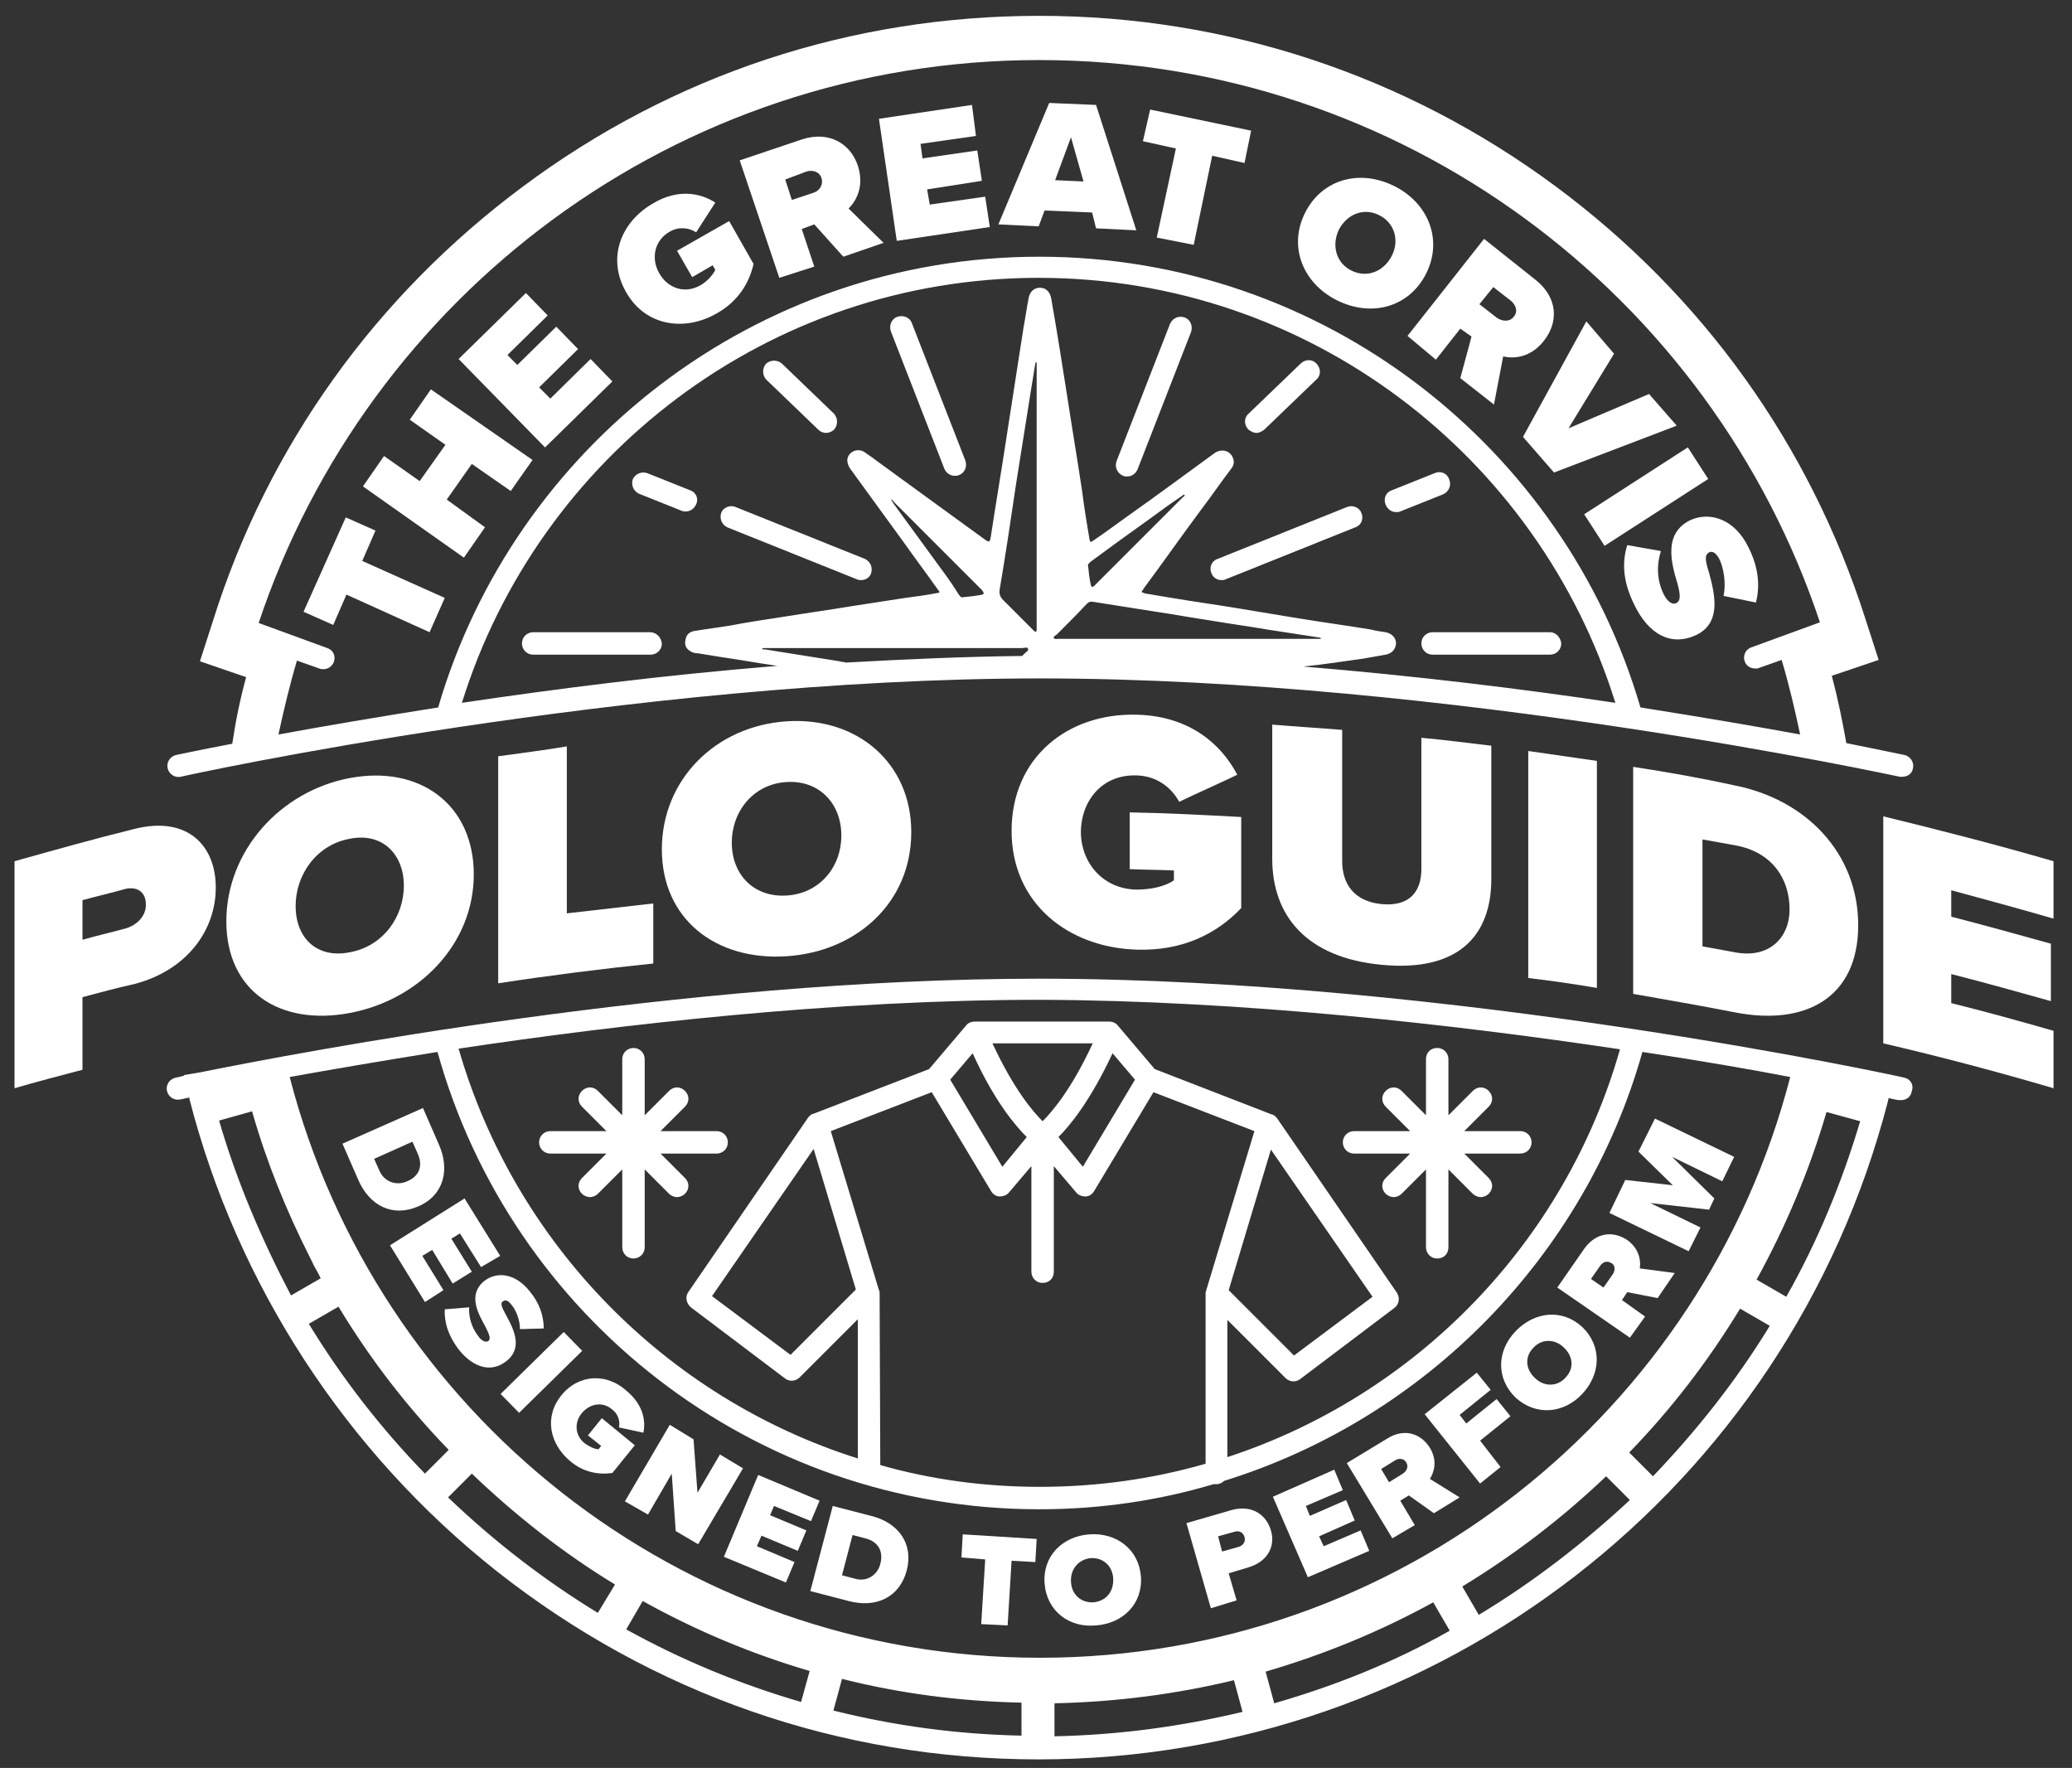 <?xml version="1.0" encoding="utf-8"?>
<!-- Generator: Adobe Illustrator 24.3.0, SVG Export Plug-In . SVG Version: 6.00 Build 0)  -->
<svg version="1.1" id="Layer_1" xmlns="http://www.w3.org/2000/svg" xmlns:xlink="http://www.w3.org/1999/xlink" x="0px" y="0px"
	 viewBox="0 0 314 267.9" style="enable-background:new 0 0 314 267.9;" xml:space="preserve">
<rect x="0" y="0" width="314" height="267.9" fill="#333333" stroke="none"/>
<style type="text/css">
	.st0{fill:#FFFFFF;}
</style>
<g>
	<polygon class="st0" points="67.4,90.6 54.9,85 56.9,80.4 52.4,78.4 46,92.7 50.5,94.7 52.5,90.1 65.1,95.8 	"/>
	<polygon class="st0" points="73.5,79.9 67.7,75.7 71.5,70.3 77.4,74.4 80.7,69.7 65.3,59 62.1,63.6 67.5,67.4 63.6,72.9 58.2,69.1 
		55,73.7 70.3,84.5 	"/>
	<polygon class="st0" points="92.8,57.8 89.5,54.4 83.4,60.4 81.7,58.7 87.6,52.9 84.3,49.5 78.4,55.3 76.9,53.8 83,47.8 79.7,44.4 
		69.5,54.4 82.6,67.8 	"/>
	<path class="st0" d="M108.6,47.5c3.2-1.8,4.9-4.5,5.6-7.5l-3.7-6.5l-7.9,4.5l2.3,4l3.1-1.8l0.4,0.7c-0.4,0.8-1.2,1.7-2.2,2.3
		c-2.4,1.4-5,0.5-6.3-1.8c-1.3-2.3-0.7-5,1.6-6.3c1.4-0.8,2.9-0.6,4,0.1l2.9-4.5c-2.3-1.5-5.7-2.1-9.4,0.1
		c-4.9,2.8-7.1,8.3-4.1,13.5C97.8,49.4,103.7,50.3,108.6,47.5z"/>
	<path class="st0" d="M123.4,40.4l-1.9-5.7l1.9-0.7l4.4,4.9l6.1-2.1l-5.3-5.2c1.2-1.2,2.4-3.4,1.4-6.5c-1.1-3.3-4.3-5.3-8.4-4
		l-9.5,3.2l6,17.8L123.4,40.4z M122.2,26c0.9-0.3,2,0,2.3,1c0.3,1-0.3,1.9-1.2,2.2l-3.3,1.1l-1-3.1L122.2,26z"/>
	<polygon class="st0" points="150,34.4 149.3,29.8 140.9,31 140.5,28.7 148.8,27.4 148.1,22.8 139.8,24 139.5,21.8 147.9,20.6 
		147.3,15.9 133.2,18 135.9,36.5 	"/>
	<path class="st0" d="M158.3,31.9l7.2,0.3l0.6,2.4l6.1,0.3l-6.1-19l-7.1-0.3l-7.7,18.4l6.1,0.3L158.3,31.9z M162.3,20.8l1.9,6.7
		l-4.3-0.2L162.3,20.8z"/>
	<polygon class="st0" points="175.3,36 180.9,37.1 183.7,23.6 188.6,24.7 189.6,19.8 174.3,16.6 173.2,21.4 178.2,22.5 	"/>
	<path class="st0" d="M202.6,45.5c5.2,2.6,10.9,1.1,13.5-4c2.6-5.1,0.4-10.7-4.8-13.3c-5.2-2.6-10.9-1.1-13.5,4
		C195.2,37.3,197.4,42.9,202.6,45.5z M202.9,34.8c1.2-2.3,3.7-3.4,6.1-2.2c2.4,1.2,3.1,3.9,1.9,6.2c-1.2,2.3-3.7,3.4-6.1,2.2
		C202.4,39.8,201.8,37.1,202.9,34.8z"/>
	<path class="st0" d="M217.6,54.5l3.7-4.7L223,51l-1.7,6.3l5.1,4l1.4-7.3c1.6,0.4,4.2,0.2,6.2-2.4c2.2-2.8,2.1-6.5-1.3-9.2l-7.8-6.2
		l-11.6,14.7L217.6,54.5z M226.3,43.5l2.7,2.1c0.7,0.6,1.1,1.6,0.4,2.4c-0.6,0.8-1.7,0.7-2.5,0.2l-2.7-2.1L226.3,43.5z"/>
	<polygon class="st0" points="235.5,71.6 254.1,64.5 249.9,59.7 237.7,64.9 244.6,53.6 240.4,48.7 230.8,66.2 	"/>
	
		<rect x="240.2" y="72.3" transform="matrix(0.84 -0.542 0.542 0.84 -0.882 147.382)" class="st0" width="18.7" height="5.7"/>
	<path class="st0" d="M256.2,78.8c-4.2,2-2.9,6.6-2,9.6c0.5,1.8,0.5,2.7-0.2,3c-0.7,0.3-1.4-0.4-1.9-1.4c-1.1-2.3-1-4.6-0.4-6.5
		l-5.1-0.9c-0.8,2.6-0.7,5.5,1.1,9.1c2.2,4.5,5.6,6.3,9.4,4.5c3.9-1.9,2.7-6.4,1.9-9.4c-0.6-1.9-0.7-2.7,0-3.1
		c0.4-0.2,1-0.1,1.6,1.1c0.6,1.3,1,3.5,0.6,5.5l4.9,1c0.7-2.7,0.3-5.5-1.1-8.3C262.9,78.6,259.1,77.5,256.2,78.8z"/>
	<path class="st0" d="M63.4,182.8c3.9-1.7,4.8-5.6,3.1-9.4l-2.4-5.5l-12.2,5.4l2.4,5.5C56,182.7,59.5,184.5,63.4,182.8z M57.5,177.4
		l-0.8-1.8l5.8-2.6l0.8,1.8c0.9,2,0.1,3.5-1.6,4.2C60.2,179.7,58.3,179.2,57.5,177.4z"/>
	<polygon class="st0" points="65.5,189.4 68.6,194.5 71.5,192.7 68.4,187.7 69.7,186.9 72.9,192 75.8,190.3 70.4,181.6 59.1,188.7 
		64.4,197.3 67.2,195.5 64,190.3 	"/>
	<path class="st0" d="M76.7,199.3c-0.7-1.3-0.9-1.8-0.5-2.1c0.3-0.2,0.7-0.3,1.3,0.5c0.7,0.8,1.3,2.3,1.3,3.7l3.6-0.1
		c0-2-0.7-3.9-2.1-5.6c-2.3-2.9-5.1-3-6.9-1.6c-2.6,2.1-0.9,5,0.2,7c0.6,1.2,0.8,1.8,0.4,2.1c-0.4,0.3-1.1-0.1-1.5-0.7
		c-1.1-1.4-1.5-3.1-1.4-4.4l-3.7,0.3c-0.1,1.9,0.5,4,2.2,6.2c2.3,2.8,5,3.4,7.2,1.6C79.3,204.2,77.8,201.3,76.7,199.3z"/>
	
		<rect x="75.3" y="205.9" transform="matrix(0.714 -0.701 0.701 0.714 -122.239 117.001)" class="st0" width="13.4" height="4"/>
	<path class="st0" d="M85.1,211.4c-2.7,3.3-1.8,7.4,1.3,10c2,1.7,4.3,2.1,6.4,1.8l3.4-4.2l-5-4.1l-2.1,2.6l2,1.6l-0.4,0.5
		c-0.6,0-1.4-0.4-2.1-0.9c-1.5-1.2-1.6-3.2-0.4-4.6c1.2-1.4,3.1-1.8,4.6-0.5c0.9,0.7,1.2,1.8,1,2.7l3.7,0.8c0.4-1.9-0.1-4.3-2.5-6.3
		C92.1,208.1,87.8,208.1,85.1,211.4z"/>
	<polygon class="st0" points="98.2,229.5 101.8,223.3 102.4,232 105.8,234 112.6,222.5 109.1,220.4 105.7,226.2 105.1,218.1 
		101.5,215.9 94.7,227.5 	"/>
	<polygon class="st0" points="119.1,239.8 120.4,236.7 114.7,234.3 115.4,232.7 120.9,235 122.2,231.9 116.7,229.6 117.3,228.2 
		122.9,230.5 124.2,227.4 114.9,223.5 109.7,235.9 	"/>
	<path class="st0" d="M128.6,242.6c4.1,1.1,7.7-0.5,8.8-4.6c1.1-4.1-1.3-7.3-5.4-8.3l-5.8-1.5l-3.4,12.9L128.6,242.6z M129.2,232.6
		l1.9,0.5c2.1,0.5,2.8,2.1,2.3,3.9c-0.4,1.6-2,2.8-3.9,2.2l-1.9-0.5L129.2,232.6z"/>
	<polygon class="st0" points="148.7,246.1 152.7,246.3 153.3,236.5 156.9,236.7 157.1,233.2 145.9,232.5 145.7,236 149.3,236.3 	"/>
	<path class="st0" d="M166.1,246.3c4.1-0.3,7.1-3.3,6.8-7.4c-0.3-4.1-3.7-6.7-7.8-6.4c-4.1,0.3-7.1,3.3-6.8,7.4
		C158.6,244.1,162,246.7,166.1,246.3z M165.3,236.1c1.9-0.1,3.3,1.2,3.4,3.1c0.1,1.9-1,3.4-3,3.6c-1.9,0.1-3.3-1.2-3.4-3.1
		C162.2,237.8,163.4,236.3,165.3,236.1z"/>
	<path class="st0" d="M187.4,242.5l-1.2-4.1l3-0.9c3-0.9,4.1-3.3,3.4-5.6c-0.7-2.4-2.9-3.9-5.9-3.1l-6.9,2l3.7,12.9L187.4,242.5z
		 M187.1,232.1c0.7-0.2,1.3,0.1,1.5,0.8c0.2,0.7-0.2,1.3-0.9,1.5l-2.5,0.7l-0.6-2.3L187.1,232.1z"/>
	<polygon class="st0" points="207.5,235 206.2,231.9 200.6,234.3 199.9,232.8 205.3,230.4 204,227.3 198.5,229.7 197.9,228.2 
		203.5,225.8 202.2,222.7 192.9,226.8 198.2,239 	"/>
	<path class="st0" d="M214.4,231.1l-2.2-3.7l1.3-0.8l3.8,2.7l3.9-2.4l-4.5-2.8c0.6-1,1.2-2.7,0-4.7c-1.3-2.1-3.8-3.1-6.5-1.4
		l-6.1,3.7l6.9,11.4L214.4,231.1z M209.3,222.6l2.1-1.3c0.6-0.4,1.4-0.3,1.7,0.3c0.4,0.6,0.1,1.3-0.5,1.7l-2.1,1.3L209.3,222.6z"/>
	<polygon class="st0" points="227.4,222.3 224.3,218.3 228.9,214.6 226.8,212 222.2,215.7 221.2,214.4 225.9,210.6 223.8,208 
		215.9,214.3 224.3,224.8 	"/>
	<path class="st0" d="M239.8,211.2c2.8-3,3-7.2,0-10.1c-3-2.8-7.2-2.4-10.1,0.6s-3,7.2,0,10.1C232.8,214.6,237,214.2,239.8,211.2z
		 M232.4,204.2c1.3-1.4,3.3-1.3,4.6,0c1.4,1.3,1.6,3.2,0.2,4.6c-1.3,1.4-3.3,1.3-4.6,0C231.2,207.5,231,205.6,232.4,204.2z"/>
	<path class="st0" d="M249.3,199.5l-3.5-2.5l0.8-1.2l4.6,0.9l2.6-3.8l-5.3-0.7c0.2-1.2-0.1-3-1.9-4.3c-2.1-1.4-4.7-1.2-6.5,1.3
		l-4.1,5.9l11,7.6L249.3,199.5z M244.4,193.1l-1.4,2l-1.9-1.3l1.4-2c0.4-0.6,1.1-0.8,1.7-0.4C244.8,191.7,244.8,192.5,244.4,193.1z"
		/>
	<polygon class="st0" points="257.7,186 250.1,182.3 259,183.3 259.8,181.6 253.4,175.3 261,179 262.8,175.3 250.8,169.5 
		248.3,174.5 253.5,179.6 246.3,178.8 243.9,183.8 255.9,189.6 	"/>
	<path class="st0" d="M190.4,65.6c0.4,0,0.8-0.2,1.2-0.5l7.9-7.6c0.7-0.6,0.7-1.7,0-2.4c-0.6-0.7-1.7-0.7-2.4,0l-7.9,7.6
		c-0.7,0.6-0.7,1.7,0,2.4C189.6,65.4,190,65.6,190.4,65.6z"/>
	<path class="st0" d="M234.9,95.8h-17.8c-0.9,0-1.7,0.7-1.7,1.7c0,0.9,0.7,1.7,1.7,1.7h17.8c0.9,0,1.7-0.7,1.7-1.7
		C236.5,96.6,235.8,95.8,234.9,95.8z"/>
	<path class="st0" d="M179.5,48.1c-0.9-0.3-1.8,0.1-2.2,1l-8.1,20.8c-0.3,0.9,0.1,1.8,1,2.2c0.2,0.1,0.4,0.1,0.6,0.1
		c0.7,0,1.3-0.4,1.6-1.1l8.1-20.8C180.8,49.4,180.4,48.4,179.5,48.1z"/>
	<path class="st0" d="M219.6,72.6c-0.3-0.9-1.3-1.3-2.2-0.9l-6.5,2.6c-0.9,0.3-1.3,1.3-0.9,2.2c0.3,0.7,0.9,1.1,1.6,1.1
		c0.2,0,0.4,0,0.6-0.1l6.5-2.6C219.6,74.5,220,73.5,219.6,72.6z"/>
	<path class="st0" d="M204.2,76.8l-19.7,7.9c-0.9,0.3-1.3,1.3-0.9,2.2c0.3,0.7,0.9,1,1.5,1c0.2,0,0.4,0,0.6-0.1l19.7-7.9
		c0.9-0.3,1.3-1.3,0.9-2.2C206,76.9,205,76.5,204.2,76.8z"/>
	<path class="st0" d="M124,65.1c0.3,0.3,0.7,0.5,1.2,0.5c0.4,0,0.9-0.2,1.2-0.5c0.6-0.7,0.6-1.7,0-2.4l-7.9-7.6
		c-0.7-0.6-1.7-0.6-2.4,0c-0.6,0.7-0.6,1.7,0,2.4L124,65.1z"/>
	<path class="st0" d="M98.5,95.8H80.8c-0.9,0-1.7,0.7-1.7,1.7c0,0.9,0.7,1.7,1.7,1.7h17.8c0.9,0,1.7-0.7,1.7-1.7
		C100.2,96.6,99.5,95.8,98.5,95.8z"/>
	<path class="st0" d="M138.2,49c-0.3-0.9-1.3-1.3-2.2-1c-0.9,0.3-1.3,1.3-1,2.2l8.1,20.8c0.3,0.7,0.9,1.1,1.6,1.1
		c0.2,0,0.4,0,0.6-0.1c0.9-0.3,1.3-1.3,1-2.2L138.2,49z"/>
	<path class="st0" d="M104.6,74.3l-6.5-2.6c-0.9-0.3-1.8,0.1-2.2,0.9c-0.3,0.9,0.1,1.8,0.9,2.2l6.5,2.6c0.2,0.1,0.4,0.1,0.6,0.1
		c0.7,0,1.3-0.4,1.6-1.1C105.9,75.6,105.5,74.6,104.6,74.3z"/>
	<path class="st0" d="M109.3,77.7c-0.3,0.9,0.1,1.8,0.9,2.2l19.7,7.9c0.2,0.1,0.4,0.1,0.6,0.1c0.7,0,1.3-0.4,1.5-1
		c0.3-0.9-0.1-1.8-0.9-2.2l-19.7-7.9C110.6,76.5,109.6,76.9,109.3,77.7z"/>
	<path class="st0" d="M205.2,174.8h8.5l-3.7,3.7c-0.7,0.7-0.7,1.7,0,2.4c0.3,0.3,0.8,0.5,1.2,0.5c0.4,0,0.9-0.2,1.2-0.5l3.7-3.7V189
		c0,0.9,0.7,1.7,1.7,1.7s1.7-0.7,1.7-1.7v-11.8l3.7,3.7c0.3,0.3,0.8,0.5,1.2,0.5c0.4,0,0.9-0.2,1.2-0.5c0.7-0.7,0.7-1.7,0-2.4
		l-3.7-3.7h8.5c0.9,0,1.7-0.7,1.7-1.7c0-0.9-0.7-1.7-1.7-1.7h-8.5l3.7-3.7c0.7-0.7,0.7-1.7,0-2.4c-0.7-0.7-1.7-0.7-2.4,0l-3.7,3.7
		v-8.5c0-0.9-0.7-1.7-1.7-1.7s-1.7,0.7-1.7,1.7v8.5l-3.7-3.7c-0.7-0.7-1.7-0.7-2.4,0s-0.7,1.7,0,2.4l3.7,3.7h-8.5
		c-0.9,0-1.7,0.7-1.7,1.7C203.5,174.1,204.3,174.8,205.2,174.8z"/>
	<path class="st0" d="M83.4,174.8h8.5l-3.7,3.7c-0.7,0.7-0.7,1.7,0,2.4c0.3,0.3,0.8,0.5,1.2,0.5s0.9-0.2,1.2-0.5l3.7-3.7V189
		c0,0.9,0.7,1.7,1.7,1.7c0.9,0,1.7-0.7,1.7-1.7v-11.8l3.7,3.7c0.3,0.3,0.8,0.5,1.2,0.5c0.4,0,0.9-0.2,1.2-0.5c0.7-0.7,0.7-1.7,0-2.4
		l-3.7-3.7h8.5c0.9,0,1.7-0.7,1.7-1.7c0-0.9-0.7-1.7-1.7-1.7h-8.5l3.7-3.7c0.7-0.7,0.7-1.7,0-2.4s-1.7-0.7-2.4,0l-3.7,3.7v-8.5
		c0-0.9-0.7-1.7-1.7-1.7c-0.9,0-1.7,0.7-1.7,1.7v8.5l-3.7-3.7c-0.7-0.7-1.7-0.7-2.4,0s-0.7,1.7,0,2.4l3.7,3.7h-8.5
		c-0.9,0-1.7,0.7-1.7,1.7C81.7,174.1,82.5,174.8,83.4,174.8z"/>
	<path class="st0" d="M288.6,163.3c-0.7-0.2-68.8-15-131.1-15c-54,0-112.3,11.2-127.2,14.2l-2.4,0.4l0,0.1c-0.8,0.2-1.2,0.3-1.3,0.3
		c-0.9,0.2-1.5,1.1-1.3,2c0.2,0.9,1.1,1.5,2,1.3c0.1,0,0.5-0.1,1.4-0.3l0,0.2c7.2,28.1,23.7,53.5,46.6,71.6
		c23.6,18.6,52,28.5,82.1,28.5c60.6,0,113.5-41,128.7-99.7l0.1-0.5c0.9,0.2,1.5,0.3,1.5,0.3c0.1,0,0.2,0,0.4,0
		c0.8,0,1.5-0.5,1.6-1.3C290.1,164.4,289.5,163.5,288.6,163.3z M123.3,174.1l6.4,21.3l-9.9,9.9l-11.9-8.9L123.3,174.1z M133.3,195.9
		c0-0.1,0-0.3-0.1-0.4l-7.3-24.1l15.3-5.9l9,15c0.3,0.5,0.8,0.8,1.3,0.8c0.5,0,1.1-0.2,1.4-0.6l3.4-4v16c0,0.9,0.7,1.7,1.7,1.7
		s1.7-0.7,1.7-1.7v-16l3.4,4c0.3,0.4,0.9,0.6,1.4,0.6c0.5,0,1-0.3,1.3-0.8l9-15l15.3,5.9l-7.3,24.1c0,0,0,0,0,0l0,0
		c0,0.1-0.1,0.3-0.1,0.4c0,0,0,0,0,0v25.9c-8,2.3-16.4,3.5-25.1,3.5c-8.4,0-16.5-1.1-24.2-3.3L133.3,195.9
		C133.3,195.9,133.3,195.9,133.3,195.9z M158,169.9c-1.4-1.4-4.3-4.7-7.6-11.8h15.2C162.3,165.2,159.4,168.5,158,169.9z
		 M168.6,159.6l3.4,4l-7.9,13.2l-3.7-4.5C162.1,170.6,165.2,166.9,168.6,159.6z M155.6,172.3l-3.7,4.5l-7.9-13.2l3.4-4
		C150.7,166.9,153.9,170.6,155.6,172.3z M208,196.5l-11.9,8.9l-9.9-9.9l6.4-21.3L208,196.5z M157.5,228.7c9.2,0,18-1.3,26.4-3.8
		c0.1,0,0.2,0,0.4,0c0.5,0,0.9-0.2,1.2-0.5c30.6-9.5,54.7-34.1,63.4-65c8.6,1.3,16.2,2.6,22.4,3.8c-13.1,50.6-59,88-113.7,88
		c-54.7,0-100.6-37.4-113.7-88c6.1-1.1,13.7-2.4,22.4-3.8C77.4,199.4,114.1,228.7,157.5,228.7z M245.5,159
		c-8.3,29.2-30.8,52.4-59.5,61.8V200l8.8,8.8c0.6,0.6,1.5,0.7,2.2,0.2l14.3-10.8c0.7-0.5,0.9-1.5,0.4-2.3l-18.2-26.5c0,0,0,0,0,0
		c-0.1-0.1-0.2-0.2-0.3-0.3c0,0,0,0,0,0c-0.1-0.1-0.2-0.1-0.3-0.2c0,0,0,0-0.1,0L175,162l-5.6-6.6c-0.3-0.4-0.8-0.6-1.3-0.6v0h-20.4
		v0c-0.5,0-1,0.2-1.3,0.6l-5.6,6.6l-17.6,6.8c0,0,0,0-0.1,0c-0.1,0.1-0.2,0.1-0.3,0.2c0,0,0,0,0,0c-0.1,0.1-0.2,0.2-0.3,0.3
		c0,0,0,0,0,0l-18.2,26.5c-0.5,0.7-0.3,1.7,0.4,2.3l14.3,10.8c0.7,0.5,1.6,0.4,2.2-0.2l8.8-8.8v21.1c-29.1-9.2-52-32.6-60.5-62.1
		c24.7-3.7,57.1-7.4,88.1-7.4C188.4,151.6,220.8,155.3,245.5,159z M33.2,169.8l5-1.4c2.2,7.7,5.2,15.1,8.8,22.2
		c0.1,0.2,0.2,0.4,0.3,0.6c0.3,0.7,0.7,1.3,1,1.9c0.1,0.2,0.2,0.4,0.3,0.6l-4.5,2.6C39.7,187.9,35.9,179.1,33.2,169.8z M46.8,200.6
		l4.5-2.6c4.7,7.8,10.3,15.1,16.7,21.7l-3.6,3.6C57.7,216.4,51.8,208.8,46.8,200.6z M90.6,244.4c-8.2-5-15.8-10.9-22.7-17.5l3.6-3.6
		c6.6,6.3,13.8,12,21.7,16.8L90.6,244.4z M121.4,257.9c-9.3-2.7-18.2-6.4-26.5-11l2.5-4.3c7.9,4.4,16.4,8,25.3,10.6L121.4,257.9z
		 M154.8,263c-9.8-0.2-19.3-1.5-28.5-3.8l1.3-4.8c8.7,2.2,17.8,3.4,27.2,3.6V263z M159.8,263.1v-5c9.4-0.2,18.5-1.4,27.2-3.5
		l1.3,4.8C179.1,261.6,169.6,262.9,159.8,263.1z M193.1,258.1l-1.3-4.8c8.9-2.6,17.4-6.1,25.4-10.5l2.5,4.3
		C211.4,251.8,202.5,255.4,193.1,258.1z M224.1,244.7l-2.5-4.3c7.9-4.8,15.2-10.4,21.8-16.7l3.6,3.6
		C240,233.8,232.4,239.7,224.1,244.7z M250.5,223.7l-3.6-3.6c6.4-6.6,12-13.9,16.8-21.8l4.5,2.6
		C263.2,209.1,257.2,216.7,250.5,223.7z M270.7,196.5l-4.5-2.6l0,0c4.4-8,8-16.5,10.6-25.4l5.1,1.4
		C279.1,179.3,275.4,188.2,270.7,196.5z"/>
	<path class="st0" d="M27.4,117.7c0.7-0.2,68.2-14.9,130.2-14.9c61.9,0,129.7,14.8,130.3,14.9c0.1,0,0.2,0,0.4,0
		c0.8,0,1.5-0.5,1.6-1.3c0.2-0.9-0.4-1.8-1.3-2c-0.1,0-3.3-0.7-8.8-1.8c-0.6-3.4-1.3-6.8-2.2-10.2c0.3-0.1,0.6-0.2,0.9-0.3l6.2-2.1
		l-2-6.2c-8.4-26.3-24.6-49-47-65.6C213,11.4,185.9,2.4,157.5,2.4c-28.5,0-55.5,8.9-78.3,25.9C56.9,44.9,40.6,67.6,32.3,94l-2,6.2
		l6.1,2.1l0.9,0.3c-0.9,3.3-1.6,6.7-2.1,10.1c-5.3,1-8.4,1.7-8.5,1.7c-0.9,0.2-1.5,1.1-1.3,2C25.6,117.3,26.5,117.9,27.4,117.7z
		 M128.2,100.4c-0.3-0.1-0.7-0.1-1-0.2c-3.8-0.6-7.6-1.2-11.3-1.8c-0.1,0-0.2,0-0.2,0c-0.1,0-0.2,0-0.2-0.1c0,0,0.1-0.1,0.2-0.1
		c0.2,0,0.3,0,0.5,0c4.4,0,8.7,0,13.1,0c2.1,0,4.3,0,6.4,0c0,0,0,0,0,0c6.4,0,12.8,0,19.2,0c0.3,0,0.8-0.2,0.9,0.1
		c0.1,0.3-0.3,0.5-0.5,0.7c-0.1,0.1-0.3,0.3-0.4,0.4C146,99.5,137.1,99.9,128.2,100.4z M142.7,86.3c-2.4-3.3-4.9-6.7-7.3-10
		c-0.1-0.2-0.2-0.4-0.4-0.6c0.3,0,0.4,0.3,0.5,0.4c2.2,2.2,4.4,4.4,6.6,6.6c2.2,2.2,4.4,4.4,6.6,6.6c0.1,0.1,0.2,0.2,0.3,0.4
		c0.1,0.2,0.1,0.3-0.1,0.4c-1,0.2-2,0.3-3,0.4c-0.3,0.1-0.4-0.2-0.6-0.4C144.5,88.8,143.6,87.5,142.7,86.3z M151.5,89.3
		c0.9-5.3,1.7-10.7,2.5-16.1c0.8-5,1.6-10,2.4-15.1c0.2-1,0.3-2,0.5-3c0-0.1,0-0.2,0.2-0.2c0,0,0,0.2,0,0.2c0,2.1,0,4.1,0,6.2
		c0,4.7,0,9.3,0,14c0,0,0,0,0,0c0,5.4,0,10.7,0,16.1c0,1.3,0,2.6,0,4c0,0.1,0,0.2-0.1,0.3c-0.1,0.1-0.2,0-0.3-0.1
		c-0.1-0.1-0.3-0.3-0.4-0.4c-1.5-1.5-2.9-2.9-4.4-4.4C151.5,90.3,151.4,89.9,151.5,89.3z M165.7,91.2c3.2,0.5,6.4,1,9.5,1.5
		c2.7,0.4,5.4,0.9,8.1,1.3c2.9,0.5,5.9,0.9,8.8,1.4c2.6,0.4,5.2,0.8,7.8,1.2c0.1,0,0.2,0.1,0.3,0.1c-0.1,0.2-0.2,0.1-0.3,0.1
		c-0.3,0-0.6,0-0.8,0c-6.4,0-12.8,0-19.2,0c-6.5,0-13,0-19.4,0c-0.3,0-0.7,0.1-0.8-0.1c-0.1-0.3,0.3-0.4,0.5-0.6
		c1.5-1.5,3-3,4.5-4.6C165,91.2,165.3,91.1,165.7,91.2z M165.3,85.1c3-2.2,6-4.4,9.1-6.6c1.5-1.1,3-2.2,4.5-3.2
		c0.1-0.1,0.2-0.1,0.3-0.2c0.1-0.1,0.2-0.2,0.3-0.1c0.1,0.1,0,0.2-0.1,0.2c0,0.1-0.1,0.1-0.2,0.2c-4.4,4.4-8.8,8.8-13.2,13.2
		c-0.1,0.1-0.1,0.1-0.2,0.2c-0.3,0.2-0.4,0.2-0.5-0.2c-0.2-0.9-0.3-1.8-0.4-2.8C164.8,85.5,165,85.4,165.3,85.1z M206.6,99.8
		c1.1-0.2,2.3-0.4,3.4-0.6c0.5-0.1,0.9-0.3,1.2-0.7c0.8-1.1,0.2-2.4-1.2-2.7c-0.7-0.1-1.5-0.2-2.2-0.4c-3.7-0.6-7.3-1.1-11-1.7
		c-3.6-0.6-7.3-1.2-10.9-1.8c-4-0.6-7.9-1.2-11.9-1.9c-0.3,0-0.5-0.1-0.8-0.2c-0.2,0-0.2-0.2-0.1-0.3c0.1-0.1,0.2-0.2,0.2-0.3
		c2.9-3.9,5.7-7.9,8.6-11.8c1.6-2.1,3.1-4.3,4.7-6.4c0.4-0.5,0.5-1.1,0.2-1.7c-0.4-1-1.7-1.4-2.8-0.6c-4.4,3.2-8.7,6.4-13.1,9.5
		c-1.7,1.2-3.4,2.5-5.2,3.7c-0.4,0.3-0.5,0.3-0.6-0.2c-0.4-2.4-0.8-4.8-1.1-7.2c-0.7-4.7-1.5-9.4-2.2-14c-0.8-5.1-1.6-10.2-2.5-15.3
		c-0.2-1-0.8-1.6-1.7-1.6c-0.8,0-1.5,0.5-1.7,1.5c-0.3,1.5-0.5,3-0.8,4.6c-0.9,5.8-1.8,11.6-2.7,17.4c-0.7,4.6-1.5,9.3-2.2,13.9
		c-0.2,1.3-0.2,1.3-1.3,0.5c-5.1-3.7-10.3-7.5-15.4-11.2c-0.8-0.6-1.6-1.2-2.5-1.8c-1.1-0.7-2.5,0-2.6,1.2c0,0.5,0.2,1,0.5,1.4
		c2.7,3.7,5.3,7.3,8,11c1.7,2.4,3.5,4.8,5.2,7.2c0.4,0.5,0.4,0.5-0.3,0.6c-1.5,0.3-3.1,0.5-4.6,0.7c-2.6,0.4-5.2,0.8-7.8,1.2
		c-3.6,0.6-7.2,1.1-10.9,1.7c-2.6,0.4-5.3,0.8-7.9,1.3c-1.8,0.3-3.5,0.5-5.3,0.8c-0.7,0.1-1.3,0.5-1.4,1.3c-0.2,0.7,0,1.3,0.6,1.7
		c0.4,0.3,0.9,0.4,1.3,0.4c1.2,0.2,2.4,0.4,3.7,0.6c2.8,0.4,5.5,0.9,8.3,1.3c-17.3,1.4-33.7,3.5-47.8,5.6
		c11.6-37.3,46.4-64.4,87.4-64.4c41,0,75.8,27.1,87.4,64.4c-14-2.1-30.3-4.1-47.3-5.5C200.6,100.7,203.6,100.2,206.6,99.8z
		 M45,100.1l3.4,1.2c0.2,0.1,0.4,0.1,0.6,0.1c0.7,0,1.3-0.4,1.6-1.1c0.3-0.9-0.1-1.8-1-2.1l-10.4-3.8c0,0,0,0,0,0
		C55.7,44.9,102.4,9.1,157.5,9.1c55.1,0,101.8,35.7,118.3,85.2c0,0,0,0,0,0l-10.4,3.8c-0.9,0.3-1.3,1.3-1,2.1
		c0.2,0.7,0.9,1.1,1.6,1.1c0.2,0,0.4,0,0.6-0.1l3.4-1.2c1.1,3.7,2,7.5,2.8,11.3c-6.5-1.2-14.7-2.6-24.2-4.1
		c-11.5-39.4-48-68.3-91.1-68.3c-43.1,0-79.6,28.9-91.1,68.3c-9.5,1.5-17.7,2.9-24.2,4.1C43,107.6,43.9,103.8,45,100.1z"/>
	<path class="st0" d="M32.7,134.5c0-6.4-4.3-10.9-12.3-8.9c-6.1,1.5-12.1,3.2-18.2,4.9c0,11.5,0,22.9,0,34.4c3.4-1,6.9-1.9,10.3-2.8
		c0-3.7,0-7.4,0-11c2.6-0.7,5.2-1.4,7.9-2C28.4,147,32.7,140.9,32.7,134.5z M19,140.7c-2.2,0.6-4.4,1.1-6.5,1.7c0-2,0-4,0-6
		c2.2-0.6,4.4-1.1,6.5-1.7c1.7-0.4,3.1,0.4,3.1,2.3C22.2,138.7,20.8,140.2,19,140.7z"/>
	<path class="st0" d="M53,117.9c-10.6,2-18.7,11.1-18.7,21.7c0,10.6,8.1,15.9,18.7,13.9c10.6-2,18.8-10.5,18.8-21
		C71.8,121.9,63.6,115.9,53,117.9z M61.2,134.2c0,4.8-3.2,9.2-8.2,10.1c-5,1-8.2-2.2-8.2-7c0-4.8,3.2-9.3,8.2-10.2
		C57.9,126.1,61.2,129.4,61.2,134.2z"/>
	<path class="st0" d="M75.5,114.6c0,11.5,0,22.9,0,34.4c7.8-1.2,15.7-2.2,23.5-3c0-3,0-6.1,0-9.1c-4.4,0.5-8.7,1-13.1,1.5
		c0-8.4,0-16.9,0-25.3C82.4,113.7,79,114.1,75.5,114.6z"/>
	<path class="st0" d="M119.2,109.3c-10.7,0.7-18.9,8.8-18.9,19.4c0,10.6,8.2,16.9,18.9,16.2c10.7-0.7,18.9-8.2,18.9-18.8
		C138.1,115.6,129.9,108.6,119.2,109.3z M127.5,126.6c0,4.8-3.3,8.8-8.3,9.1c-5,0.3-8.3-3.2-8.3-8c0-4.8,3.3-8.9,8.3-9.2
		C124.2,118.2,127.5,121.8,127.5,126.6z"/>
	<path class="st0" d="M172.3,117.5c3,0.1,5.2,1.8,6.4,4c2.9-1.4,5.9-2.7,8.8-4.1c-2.4-4.6-7.2-8.9-15.2-9.1
		c-10.5-0.3-19,6.5-19,17.6c0,11,8.6,17.7,19,18c6.8,0.2,12-2.3,15.8-6.3c0-4.6,0-9.2,0-13.8c-5.6-0.3-11.2-0.6-16.9-0.7
		c0,2.9,0,5.7,0,8.6c2.2,0.1,4.5,0.1,6.7,0.2c0,0.5,0,1,0,1.5c-1.3,0.9-3.4,1.4-5.7,1.4c-5-0.1-8.4-4-8.4-8.8
		C163.9,121.1,167.2,117.3,172.3,117.5z"/>
	<path class="st0" d="M192.8,109.8c0,6.8,0,13.5,0,20.3c0,8.5,5,15,16.6,16.1c11.6,1.1,16.6-4.4,16.6-13c0-6.7,0-13.5,0-20.2
		c-3.5-0.4-7.1-0.9-10.6-1.2c0,6.6,0,13.3,0,19.9c0,3.3-1.7,5.7-6,5.3c-4.3-0.4-6-3.2-6-6.5c0-6.6,0-13.3,0-19.9
		C199.8,110.3,196.3,110.1,192.8,109.8z"/>
	<path class="st0" d="M242,149.7c0-11.5,0-22.9,0-34.4c-3.5-0.5-6.9-1-10.4-1.5c0,11.5,0,22.9,0,34.4
		C235,148.6,238.5,149.1,242,149.7z"/>
	<path class="st0" d="M247.5,116.2c0,11.5,0,22.9,0,34.4c5.1,0.9,10.3,1.8,15.4,2.8c10.7,2.1,18.7-2.2,18.7-13.2
		c0-11-8-19.1-18.8-21.2C257.8,117.9,252.7,117,247.5,116.2z M271.2,137.8c0,4.3-3.1,7.5-8.3,6.5c-1.6-0.3-3.3-0.6-4.9-0.9
		c0-5.4,0-10.8,0-16.2c1.7,0.3,3.3,0.6,5,0.9C268.5,129.1,271.2,133.1,271.2,137.8z"/>
	<path class="st0" d="M311.2,139.2c0-2.9,0-5.8,0-8.7c-8.6-2.5-17.2-4.7-25.8-6.8c0,11.5,0,22.9,0,34.4c8.6,2,17.3,4.3,25.8,6.8
		c0-2.9,0-5.8,0-8.7c-5.2-1.5-10.3-2.9-15.5-4.2c0-1.5,0-2.9,0-4.4c5.1,1.3,10.1,2.7,15.1,4.1c0-2.9,0-5.8,0-8.7
		c-5-1.4-10.1-2.8-15.1-4.1c0-1.3,0-2.7,0-4C300.9,136.3,306,137.7,311.2,139.2z"/>
</g>
</svg>
